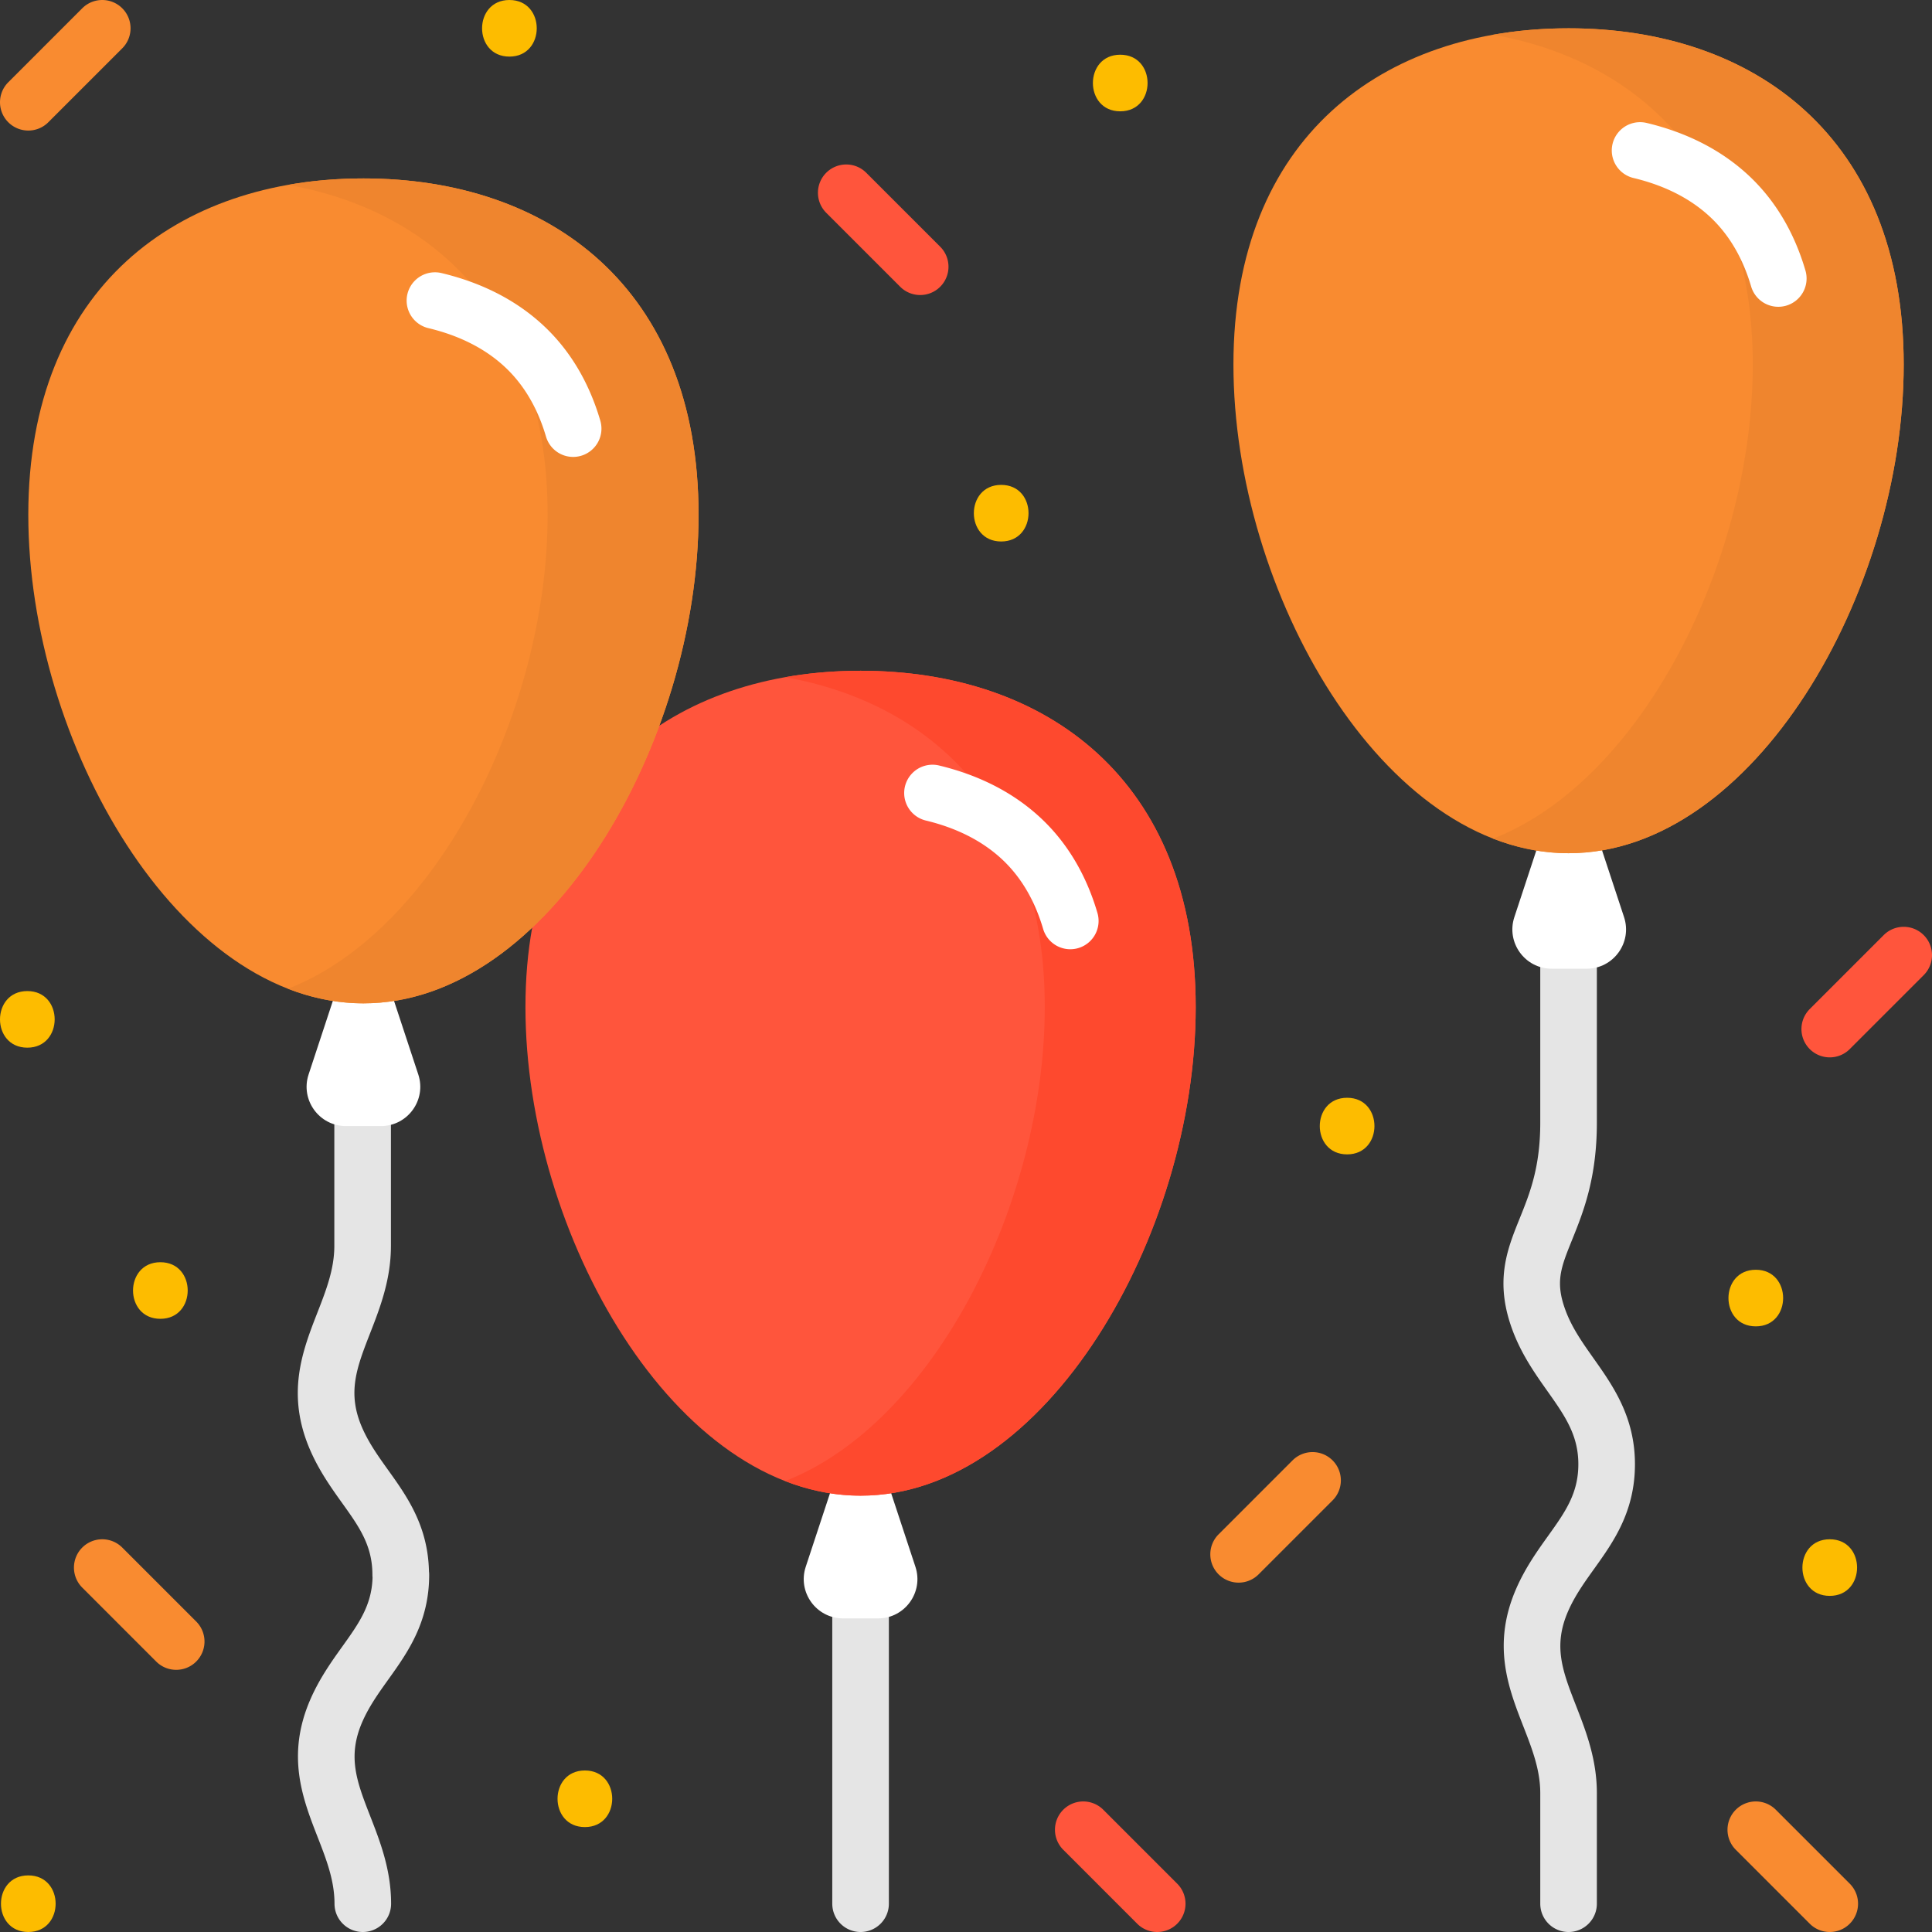 <svg xmlns="http://www.w3.org/2000/svg" version="1.1" xmlns:xlink="http://www.w3.org/1999/xlink" width="512" height="512" x="0" y="0" viewBox="0 0 512 512" style="enable-background:new 0 0 512 512" xml:space="preserve" class=""><rect x="0" y="0" width="512" height="512" fill="#333333" stroke="none"/><g><path fill="#e5e5e5" d="M228.061 512a7.5 7.5 0 0 1-7.5-7.5v-94.646a7.5 7.5 0 0 1 15 0V504.5a7.5 7.5 0 0 1-7.5 7.5z" opacity="1" data-original="#d1edf9" class=""></path><path fill="#ffffff" d="M232.702 428.893h-9.282c-7.096 0-12.115-6.938-9.893-13.675l8.047-24.402h12.975l8.047 24.402c2.221 6.737-2.798 13.675-9.894 13.675z" opacity="1" data-original="#f5d400" class=""></path><path fill="#ff553c" d="M316.875 266.883c0 60.367-39.763 129.484-88.814 129.484s-88.814-69.117-88.814-129.484 39.763-89.125 88.814-89.125 88.814 28.758 88.814 89.125z" opacity="1" data-original="#fff200" class=""></path><path fill="#fe492e" d="M228.061 177.758c-6.877 0-13.572.566-20 1.705 39.419 6.982 68.814 35.518 68.814 87.421s-29.395 110.273-68.814 125.621c6.428 2.503 13.123 3.863 20 3.863 49.051 0 88.814-69.117 88.814-129.484 0-60.368-39.764-89.126-88.814-89.126z" opacity="1" data-original="#f7eb00" class=""></path><path fill="#e5e5e5" d="M96.147 512a7.5 7.5 0 0 1-7.5-7.5c0-6.186-2.179-11.775-4.485-17.692-3.957-10.148-8.44-21.65-1.815-36.668 2.412-5.468 5.583-9.9 8.381-13.811 4.335-6.059 7.788-10.885 8.001-18.27a7.62 7.62 0 0 1-.036-.729c0-7.801-3.536-12.743-8.011-18.999-2.798-3.91-5.969-8.342-8.381-13.811-6.625-15.018-2.142-26.52 1.815-36.668 2.307-5.917 4.485-11.506 4.485-17.692V285a7.5 7.5 0 0 1 15 0v45.161c0 9.006-2.927 16.515-5.51 23.14-3.586 9.2-6.178 15.847-2.067 25.166 1.788 4.053 4.25 7.494 6.856 11.137 4.944 6.91 10.532 14.721 10.802 26.811.037.3.056.605.056.916 0 12.615-5.744 20.644-10.813 27.727-2.606 3.643-5.068 7.084-6.856 11.137-4.111 9.319-1.52 15.966 2.067 25.166 2.583 6.625 5.51 14.134 5.51 23.14A7.498 7.498 0 0 1 96.147 512zm17.546-94.669h.01z" opacity="1" data-original="#d1edf9" class=""></path><path fill="#ffffff" d="M100.955 298.421h-9.282c-7.096 0-12.115-6.938-9.893-13.675l8.047-24.402h12.975l8.047 24.402c2.221 6.737-2.798 13.675-9.894 13.675z" opacity="1" data-original="#00a9ce" class=""></path><path fill="#f98b30" d="M185.128 136.412c0 60.367-39.763 129.484-88.814 129.484S7.5 196.779 7.5 136.412s39.763-89.125 88.814-89.125 88.814 28.758 88.814 89.125z" opacity="1" data-original="#25cdec" class=""></path><path fill="#ef852e" d="M96.314 47.286c-6.877 0-13.572.566-20 1.705 39.419 6.982 68.814 35.518 68.814 87.421s-29.395 110.273-68.814 125.621c6.428 2.503 13.123 3.863 20 3.863 49.051 0 88.814-69.117 88.814-129.484s-39.763-89.126-88.814-89.126z" opacity="1" data-original="#0bc5e8" class=""></path><path fill="#e5e5e5" d="M415.686 512a7.5 7.5 0 0 1-7.5-7.5v-29.302c0-6.186-2.179-11.775-4.485-17.692-3.956-10.148-8.44-21.65-1.815-36.668 2.412-5.469 5.583-9.901 8.381-13.812 4.476-6.256 8.012-11.197 8.012-18.998 0-7.775-3.625-12.902-8.214-19.393-3.175-4.49-6.773-9.579-9.166-15.943-4.916-13.07-1.499-21.533 1.804-29.716 2.696-6.677 5.483-13.582 5.483-25.451V241a7.5 7.5 0 0 1 15 0v56.526c0 14.782-3.645 23.811-6.574 31.066-3.017 7.473-4.531 11.224-1.674 18.821 1.714 4.559 4.463 8.447 7.374 12.563 5.14 7.271 10.966 15.511 10.966 28.053 0 12.615-5.745 20.643-10.813 27.727-2.607 3.643-5.069 7.084-6.857 11.137-4.111 9.319-1.52 15.966 2.067 25.166 2.583 6.625 5.51 14.134 5.51 23.14V504.5a7.499 7.499 0 0 1-7.499 7.5z" opacity="1" data-original="#d1edf9" class=""></path><path fill="#ffffff" d="M420.495 256.717h-9.282c-7.096 0-12.115-6.938-9.893-13.675l8.047-24.402h12.975l8.047 24.402c2.221 6.738-2.799 13.675-9.894 13.675z" opacity="1" data-original="#ad6bff" class=""></path><path fill="#f98b30" d="M504.5 96.625c0 60.367-39.763 129.484-88.814 129.484s-88.814-69.117-88.814-129.484S366.636 7.5 415.686 7.5 504.5 36.258 504.5 96.625z" opacity="1" data-original="#c89cff" class=""></path><path fill="#ef852e" d="M415.686 7.5c-6.877 0-13.572.566-20 1.705 39.419 6.982 68.814 35.518 68.814 87.421s-29.395 110.273-68.814 125.621c6.428 2.503 13.123 3.863 20 3.863 49.051 0 88.814-69.117 88.814-129.484 0-60.368-39.763-89.126-88.814-89.126z" opacity="1" data-original="#c18fff" class=""></path><path fill="#ffffff" d="M275.466 216.463c-7.086-6.497-16.072-11.08-26.708-13.624a7.501 7.501 0 0 0-3.489 14.589c8.127 1.943 14.876 5.338 20.06 10.091 5.12 4.694 8.858 10.969 11.112 18.652a7.502 7.502 0 0 0 9.308 5.085 7.502 7.502 0 0 0 5.085-9.309c-3.034-10.341-8.204-18.916-15.368-25.484z" opacity="1" data-original="#f5d400" class=""></path><path fill="#ffffff" d="M143.719 85.991c-7.085-6.496-16.071-11.08-26.708-13.623a7.5 7.5 0 0 0-3.489 14.589c8.127 1.943 14.876 5.338 20.06 10.091 5.119 4.693 8.858 10.969 11.113 18.652a7.502 7.502 0 0 0 7.193 5.39c.699 0 1.411-.099 2.115-.306a7.499 7.499 0 0 0 5.084-9.308c-3.035-10.344-8.206-18.918-15.368-25.485z" opacity="1" data-original="#00a9ce" class=""></path><path fill="#ffffff" d="M478.461 71.69c-3.035-10.342-8.206-18.917-15.369-25.485-7.086-6.496-16.072-11.08-26.708-13.623a7.5 7.5 0 1 0-3.489 14.589c8.127 1.943 14.876 5.338 20.06 10.09 5.12 4.695 8.859 10.97 11.113 18.653a7.502 7.502 0 0 0 9.308 5.085 7.502 7.502 0 0 0 5.085-9.309z" opacity="1" data-original="#ad6bff" class=""></path><path fill="#fdbc00" d="M135 15c9.652 0 9.668-15 0-15-9.652 0-9.668 15 0 15zM296.875 29.5c9.652 0 9.668-15 0-15-9.652 0-9.668 15 0 15zM265.326 143.5c9.652 0 9.668-15 0-15-9.652 0-9.668 15 0 15zM357 305.921c9.652 0 9.668-15 0-15-9.652 0-9.668 15 0 15zM7.245 277.643c9.652 0 9.668-15 0-15-9.652 0-9.668 15 0 15zM7.5 512c9.652 0 9.668-15 0-15-9.652 0-9.668 15 0 15zM42.5 349.5c9.652 0 9.668-15 0-15-9.652 0-9.668 15 0 15zM484.902 422.924c9.652 0 9.668-15 0-15-9.651 0-9.667 15 0 15zM465.305 351.5c9.652 0 9.668-15 0-15-9.652 0-9.668 15 0 15zM155 484.195c9.652 0 9.668-15 0-15-9.652 0-9.668 15 0 15z" opacity="1" data-original="#fdbc00" class=""></path><path fill="#f98b30" d="M32.401 2.197a7.5 7.5 0 0 0-10.606 0L2.197 21.795A7.5 7.5 0 0 0 7.5 34.598a7.474 7.474 0 0 0 5.303-2.197l19.598-19.598a7.5 7.5 0 0 0 0-10.606z" opacity="1" data-original="#50d9b2" class=""></path><path fill="#ff553c" d="M229.565 45.784a7.5 7.5 0 0 0-10.606 0 7.5 7.5 0 0 0 0 10.606l19.598 19.598c1.464 1.464 3.384 2.197 5.303 2.197s3.839-.732 5.303-2.197a7.5 7.5 0 0 0 0-10.606z" opacity="1" data-original="#ff6381" class=""></path><g fill="#50d9b2"><path d="m342.539 387.014-19.598 19.598a7.5 7.5 0 0 0 5.303 12.803 7.474 7.474 0 0 0 5.303-2.197l19.598-19.598a7.5 7.5 0 0 0 0-10.606 7.5 7.5 0 0 0-10.606 0zM32.401 410.121a7.5 7.5 0 0 0-10.606 0 7.5 7.5 0 0 0 0 10.606l19.598 19.598c1.464 1.464 3.384 2.197 5.303 2.197s3.839-.732 5.303-2.197a7.5 7.5 0 0 0 0-10.606zM470.608 479.599a7.5 7.5 0 0 0-10.606 0 7.5 7.5 0 0 0 0 10.606l19.598 19.598c1.464 1.464 3.384 2.197 5.303 2.197s3.839-.732 5.303-2.197a7.5 7.5 0 0 0 0-10.606z" fill="#f98b30" opacity="1" data-original="#50d9b2" class=""></path></g><path fill="#ff553c" d="M509.803 247.813a7.5 7.5 0 0 0-10.606 0l-19.598 19.598a7.5 7.5 0 0 0 5.303 12.803 7.474 7.474 0 0 0 5.303-2.197l19.598-19.598a7.497 7.497 0 0 0 0-10.606zM292.379 479.599a7.5 7.5 0 0 0-10.606 0 7.5 7.5 0 0 0 0 10.606l19.598 19.598c1.464 1.464 3.384 2.197 5.303 2.197s3.839-.732 5.303-2.197a7.5 7.5 0 0 0 0-10.606z" opacity="1" data-original="#ff6381" class=""></path></g></svg>
